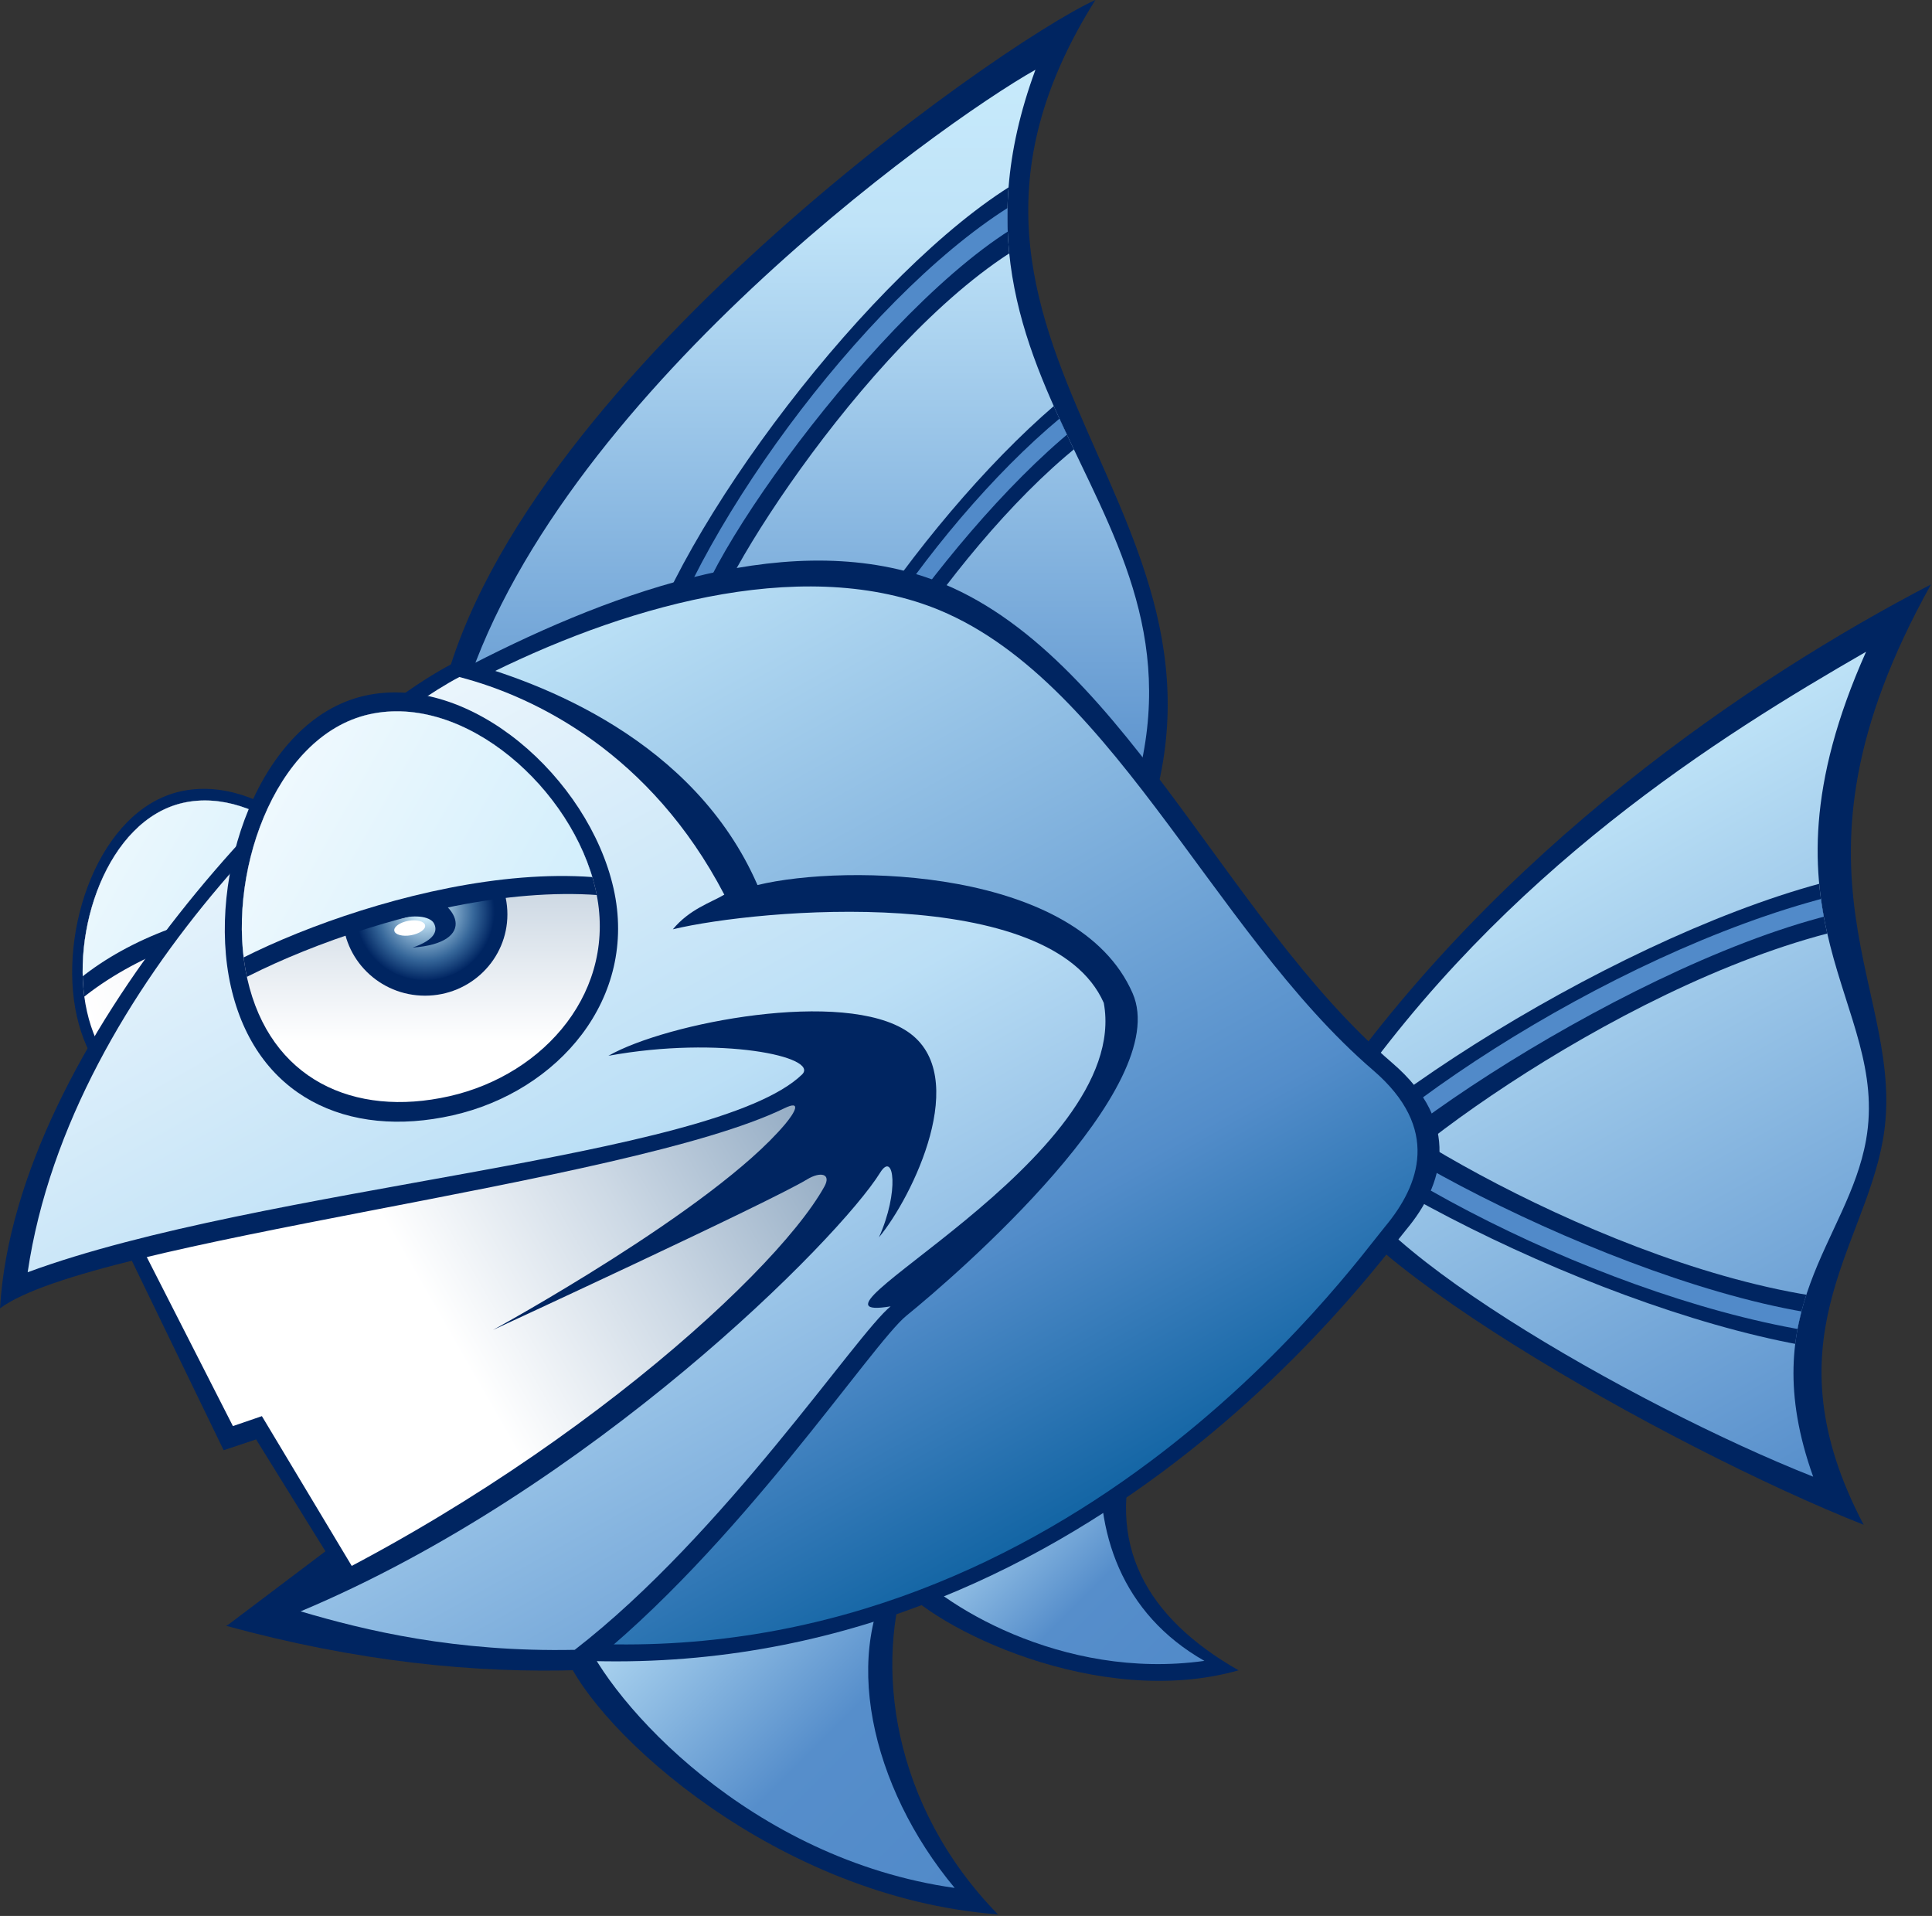 <?xml version="1.0" encoding="UTF-8" standalone="no"?>
<!DOCTYPE svg PUBLIC "-//W3C//DTD SVG 1.1//EN" "http://www.w3.org/Graphics/SVG/1.1/DTD/svg11.dtd">
<svg width="100%" height="100%" viewBox="0 0 949 941" version="1.1" xmlns="http://www.w3.org/2000/svg" xmlns:xlink="http://www.w3.org/1999/xlink" xml:space="preserve" xmlns:serif="http://www.serif.com/" style="fill-rule:evenodd;clip-rule:evenodd;stroke-linejoin:round;stroke-miterlimit:2;">
    <rect x="0" y="0" width="949" height="941" fill="#333333" stroke="none"/>
    <g transform="matrix(4.167,0,0,4.167,-91.533,-65.096)">
        <path d="M51.254,147.133C60.855,144.96 68.165,136.481 65.897,126.455C63.628,116.429 52.808,106.734 43.207,108.907C33.606,111.079 28.755,125.371 31.024,135.397C33.292,145.423 41.653,149.305 51.254,147.133Z" style="fill:rgb(0,37,97);fill-rule:nonzero;"/>
    </g>
    <g transform="matrix(4.167,0,0,4.167,-91.533,-65.096)">
        <path d="M51.003,145.747C59.917,143.73 66.704,135.858 64.598,126.548C62.491,117.239 52.445,108.237 43.531,110.254C34.617,112.271 30.113,125.541 32.22,134.85C34.326,144.16 42.089,147.765 51.003,145.747Z" style="fill:url(#_Linear1);"/>
        <clipPath id="_clip2">
            <path d="M51.003,145.747C59.917,143.73 66.704,135.858 64.598,126.548C62.491,117.239 52.445,108.237 43.531,110.254C34.617,112.271 30.113,125.541 32.22,134.85C34.326,144.16 42.089,147.765 51.003,145.747Z"/>
        </clipPath>
        <g clip-path="url(#_clip2)">
            <path d="M26.2,140.091C30.188,129.575 55.844,118.77 70.351,126.69C66.322,107.271 50.895,79.224 41.321,83.96C31.746,88.697 26.2,140.091 26.2,140.091Z" style="fill:rgb(0,37,97);fill-rule:nonzero;"/>
            <clipPath id="_clip3">
                <path d="M25.744,137.612C31.322,126.599 52.582,118.378 69.895,124.211C65.866,104.793 50.439,76.745 40.865,81.482C31.29,86.218 25.744,137.612 25.744,137.612Z"/>
            </clipPath>
            <g clip-path="url(#_clip3)">
                <rect x="31.707" y="109.968" width="33.277" height="27.644" style="fill:url(#_Linear4);fill-rule:nonzero;"/>
            </g>
        </g>
    </g>
    <g transform="matrix(4.167,0,0,4.167,-91.533,-65.096)">
        <path d="M73.416,100.945C79.511,62.961 139.747,20.725 151.086,15.623C125.149,56.867 172.771,76.142 155.904,116.111C135.778,98.536 73.416,100.945 73.416,100.945Z" style="fill:rgb(0,37,97);fill-rule:nonzero;"/>
    </g>
    <g transform="matrix(4.167,0,0,4.167,-91.533,-65.096)">
        <path d="M75.897,100.272C85.322,64.095 132.685,30.221 144.023,23.843C129.283,63.812 169.533,76.9 153.637,114.561C134.67,98.001 75.897,100.272 75.897,100.272Z" style="fill:url(#_Linear5);"/>
        <clipPath id="_clip6">
            <path d="M75.897,100.272C85.322,64.095 132.685,30.221 144.023,23.843C129.283,63.812 169.533,76.9 153.637,114.561C134.67,98.001 75.897,100.272 75.897,100.272Z"/>
        </clipPath>
        <g clip-path="url(#_clip6)">
            <path d="M99.637,87.906C108.424,68.063 132.802,38.867 147.826,34.331C148.96,38.867 149.527,37.449 150.093,41.418C132.944,44.961 110.834,76.709 106.44,87.339C101.338,87.906 99.637,87.906 99.637,87.906Z" style="fill:rgb(0,37,97);fill-rule:nonzero;"/>
            <path d="M101.904,87.623C110.692,67.78 132.802,41.134 148.676,36.315C149.81,40.851 148.109,35.465 148.676,39.434C133.936,41.985 108.141,75.717 104.172,87.339C99.07,87.906 101.904,87.623 101.904,87.623Z" style="fill:rgb(81,138,201);fill-rule:nonzero;"/>
            <path d="M116.219,103.071C124.03,85.434 145.7,59.481 159.054,55.449C160.062,59.481 160.566,58.221 161.07,61.749C145.826,64.898 126.172,93.119 122.267,102.567C117.731,103.071 116.219,103.071 116.219,103.071Z" style="fill:rgb(0,37,97);fill-rule:nonzero;"/>
            <path d="M118.235,102.819C126.046,85.182 145.7,61.497 159.81,57.213C160.818,61.245 159.306,56.457 159.81,59.985C146.708,62.252 123.778,92.237 120.251,102.567C115.715,103.071 118.235,102.819 118.235,102.819Z" style="fill:rgb(81,138,201);fill-rule:nonzero;"/>
        </g>
    </g>
    <g transform="matrix(4.167,0,0,4.167,-91.533,-65.096)">
        <path d="M177.873,145.733C198.566,115.686 228.33,95.56 249.589,84.504C230.314,119.087 247.038,132.41 243.92,149.985C241.614,162.983 230.314,173.796 241.652,195.339C218.692,186.268 176.172,162.174 177.023,152.252C176.172,149.134 177.873,145.733 177.873,145.733Z" style="fill:rgb(0,37,97);fill-rule:nonzero;"/>
    </g>
    <g transform="matrix(4.167,0,0,4.167,-91.533,-65.096)">
        <path d="M180.26,145.835C199.321,118.152 224.702,102.366 241.936,92.441C227.763,124.189 244.808,133.793 241.936,149.985C239.812,161.961 228.613,169.827 235.7,189.67C214.549,181.312 179.357,161.11 180.141,151.969C179.357,149.096 180.26,145.835 180.26,145.835Z" style="fill:url(#_Linear7);"/>
        <clipPath id="_clip8">
            <path d="M180.26,145.835C199.321,118.152 224.702,102.366 241.936,92.441C227.763,124.189 244.808,133.793 241.936,149.985C239.812,161.961 228.613,169.827 235.7,189.67C214.549,181.312 179.357,161.11 180.141,151.969C179.357,149.096 180.26,145.835 180.26,145.835Z"/>
        </clipPath>
        <g clip-path="url(#_clip8)">
            <path d="M172.599,157.04C186.274,141.931 223.227,120.507 245.488,117.973C246.982,121.648 247.869,120.564 248.552,123.75C223.203,125.348 189.487,148.955 182.623,157.071C175.1,157.16 172.599,157.04 172.599,157.04Z" style="fill:rgb(0,37,97);fill-rule:nonzero;"/>
            <path d="M175.944,156.976C189.619,141.866 223.141,122.305 246.662,119.606C248.157,123.281 245.861,118.891 246.544,122.077C224.775,123.059 185.566,147.978 179.289,156.911C171.766,157 175.944,156.976 175.944,156.976Z" style="fill:rgb(81,138,201);fill-rule:nonzero;"/>
            <path d="M170.786,144.719C185.815,158.29 223.79,175.391 245.259,175.232C246.178,171.343 247.167,172.327 247.382,169.031C223.11,170.511 187.91,150.814 180.294,143.465C173.143,144.293 170.786,144.719 170.786,144.719Z" style="fill:rgb(0,37,97);fill-rule:nonzero;"/>
            <path d="M173.969,144.376C188.997,157.947 223.464,173.588 246.152,173.442C247.071,169.552 245.489,174.26 245.704,170.963C224.913,172.628 184.322,152.277 177.152,144.033C170.001,144.861 173.969,144.376 173.969,144.376Z" style="fill:rgb(81,138,201);fill-rule:nonzero;"/>
        </g>
    </g>
    <g transform="matrix(4.167,0,0,4.167,-91.533,-65.096)">
        <path d="M129.117,200.158C124.865,211.78 127.133,228.504 139.605,241.26C113.526,239.276 92.267,219.717 88.582,210.646C104.456,205.26 129.117,200.158 129.117,200.158Z" style="fill:rgb(0,37,97);fill-rule:nonzero;"/>
    </g>
    <g transform="matrix(4.167,0,0,4.167,-91.533,-65.096)">
        <path d="M127.983,199.875C120.897,210.079 124.582,226.237 134.503,238.142C110.408,234.741 93.937,216.335 90.614,208.15C104.931,203.291 127.983,199.875 127.983,199.875Z" style="fill:url(#_Linear9);"/>
    </g>
    <g transform="matrix(4.167,0,0,4.167,-91.533,-65.096)">
        <path d="M156.046,185.701C152.078,197.607 157.126,206.322 167.97,212.493C151.511,217.166 131.926,207.53 127.7,202.142C137.333,195.461 156.046,185.701 156.046,185.701Z" style="fill:rgb(0,37,97);fill-rule:nonzero;"/>
    </g>
    <g transform="matrix(4.167,0,0,4.167,-91.533,-65.096)">
        <path d="M151.794,186.268C150.944,196.189 154.157,205.811 163.939,211.38C147.085,213.738 132.463,204.54 128.651,199.678C137.339,193.651 151.794,186.268 151.794,186.268Z" style="fill:url(#_Linear10);"/>
    </g>
    <g transform="matrix(4.167,0,0,4.167,-91.533,-65.096)">
        <path d="M76.109,94.709C92.834,85.922 113.942,77.863 131.101,83.654C153.778,91.308 165.967,123.623 186.093,140.914C194.393,148.044 192.046,155.371 187.794,160.473C183.542,165.575 148.109,215.182 87.731,211.213C118.345,180.032 96.519,115.969 76.109,94.709Z" style="fill:rgb(0,37,97);fill-rule:nonzero;"/>
    </g>
    <g transform="matrix(4.167,0,0,4.167,-91.533,-65.096)">
        <path d="M76.96,96.41C93.028,87.966 114.189,81.207 130.676,86.772C152.464,94.126 164.489,125.149 183.826,141.764C191.8,148.616 189.328,155.287 185.243,160.189C181.158,165.092 147.16,213.042 89.149,209.229C118.563,179.268 96.569,116.838 76.96,96.41Z" style="fill:url(#_Linear11);"/>
    </g>
    <g transform="matrix(4.167,0,0,4.167,-91.533,-65.096)">
        <path d="M48.698,207.245L62.928,196.501L66.131,204.041L48.698,207.245Z" style="fill:rgb(0,37,97);fill-rule:nonzero;"/>
    </g>
    <g transform="matrix(4.167,0,0,4.167,-91.533,-65.096)">
        <path d="M35.007,159.056L48.33,186.552L52.156,185.276L66.471,208.378L134.786,150.552L116.928,130.709L35.007,159.056Z" style="fill:rgb(0,37,97);fill-rule:nonzero;"/>
    </g>
    <g transform="matrix(4.167,0,0,4.167,-91.533,-65.096)">
        <path d="M36.538,158.432L49.422,183.707L52.838,182.535L66.471,205.26L136.487,155.371L115.752,131.567L36.538,158.432Z" style="fill:url(#_Linear12);"/>
    </g>
    <g transform="matrix(4.167,0,0,4.167,-91.533,-65.096)">
        <path d="M111.259,119.938C103.855,102.952 85.922,96.009 76.074,93.444C75.805,93.583 75.526,93.719 75.259,93.859C58.534,102.646 23.81,138.504 21.968,169.827C32.856,161.731 95.939,155.24 114.434,146.243C116.531,145.223 115.641,146.777 114.519,148.114C106.043,158.205 80.078,172.378 80.078,172.378C80.078,172.378 112.662,157.327 117.098,154.634C118.686,153.67 119.989,153.953 119.139,155.484C113.013,166.512 84.046,192.221 48.613,207.245C63.869,211.428 77.892,212.898 90.677,212.452C108.94,198.158 124.73,174 128.834,170.678C134.786,165.859 160.298,143.749 155.479,132.693C149.043,117.928 121.747,117.386 111.259,119.938Z" style="fill:rgb(0,37,97);fill-rule:nonzero;"/>
    </g>
    <g transform="matrix(4.167,0,0,4.167,-91.533,-65.096)">
        <path d="M101.281,125.153C103.265,122.772 105.703,122.035 107.347,121.071C98.701,104.489 85.157,97.749 76.109,95.418C63.495,102.079 30.33,130.993 25.227,165.575C52.865,155.371 106.156,152.252 116.503,142.275C118.658,140.197 106.865,137.654 93.684,140.063C100.544,136.152 121.464,132.126 128.975,137.229C136.542,142.368 129.514,156.731 125.574,161.465C127.983,156.108 127.361,151.188 125.715,153.84C120.897,161.607 91.636,191.19 57.401,205.544C65.054,207.812 75.684,210.363 89.715,210.079C107.361,196.424 122.987,172.769 126.952,169.596C113.526,171.812 155.479,152.252 152.078,133.827C145.859,119.72 111.415,122.716 101.281,125.153Z" style="fill:url(#_Linear13);"/>
    </g>
    <g transform="matrix(4.167,0,0,4.167,-91.533,-65.096)">
        <path d="M75.348,147.076C87.767,144.266 97.223,133.298 94.288,120.328C91.353,107.359 77.357,94.819 64.938,97.629C52.519,100.439 46.244,118.926 49.179,131.895C52.113,144.864 62.929,149.886 75.348,147.076Z" style="fill:rgb(0,37,97);fill-rule:nonzero;"/>
    </g>
    <g transform="matrix(4.167,0,0,4.167,-91.533,-65.096)">
        <path d="M74.94,144.826C86.244,142.269 94.85,132.286 92.178,120.481C89.507,108.676 76.769,97.262 65.465,99.82C54.162,102.377 48.451,119.203 51.122,131.008C53.793,142.813 63.637,147.384 74.94,144.826Z" style="fill:url(#_Linear14);"/>
        <clipPath id="_clip15">
            <path d="M74.94,144.826C86.244,142.269 94.85,132.286 92.178,120.481C89.507,108.676 76.769,97.262 65.465,99.82C54.162,102.377 48.451,119.203 51.122,131.008C53.793,142.813 63.637,147.384 74.94,144.826Z"/>
        </clipPath>
        <g clip-path="url(#_clip15)">
            <path d="M72.07,132.977C77.432,132.977 81.778,128.686 81.778,123.393C81.778,118.1 77.432,113.81 72.07,113.81C66.708,113.81 62.361,118.1 62.361,123.393C62.361,128.686 66.708,132.977 72.07,132.977Z" style="fill:rgb(0,37,97);fill-rule:nonzero;"/>
            <path d="M72.07,131.139C76.59,131.139 80.254,127.522 80.254,123.06C80.254,118.599 76.59,114.982 72.07,114.982C67.55,114.982 63.886,118.599 63.886,123.06C63.886,127.522 67.55,131.139 72.07,131.139Z" style="fill:url(#_Radial16);"/>
            <path d="M70.326,120.193C76.563,121.922 78.207,126.769 70.61,127.308C73.402,126.344 73.523,125.231 73.133,124.473C72.651,123.537 70.497,123.424 68.938,123.963C70.185,123.027 70.326,120.193 70.326,120.193Z" style="fill:rgb(0,37,97);fill-rule:nonzero;"/>
            <path d="M70.412,125.854C71.415,125.677 72.161,125.153 72.078,124.684C71.995,124.215 71.115,123.978 70.113,124.155C69.111,124.332 68.365,124.855 68.448,125.324C68.53,125.793 69.41,126.03 70.412,125.854Z" style="fill:white;fill-rule:nonzero;"/>
            <path d="M44.078,135.245C50.314,129.292 80.928,116.678 100.204,122.489C93.684,106.898 71.857,84.788 59.81,89.04C47.763,93.292 44.078,135.245 44.078,135.245Z" style="fill:rgb(0,37,97);fill-rule:nonzero;"/>
            <clipPath id="_clip17">
                <path d="M43.369,133.119C49.605,127.166 80.219,114.552 99.495,120.363C92.975,104.772 71.149,82.662 59.101,86.914C47.054,91.166 43.369,133.119 43.369,133.119Z"/>
            </clipPath>
            <g clip-path="url(#_clip17)">
                <rect x="50.472" y="99.458" width="42.196" height="33.661" style="fill:url(#_Linear18);fill-rule:nonzero;"/>
            </g>
        </g>
    </g>
    <defs>
        <linearGradient id="_Linear1" x1="0" y1="0" x2="1" y2="0" gradientUnits="userSpaceOnUse" gradientTransform="matrix(32.588,-7.374,7.374,32.588,35.481,149.259)"><stop offset="0" style="stop-color:white;stop-opacity:1"/><stop offset="0.3" style="stop-color:rgb(245,247,250);stop-opacity:1"/><stop offset="0.9" style="stop-color:rgb(148,172,196);stop-opacity:1"/><stop offset="1" style="stop-color:rgb(148,172,196);stop-opacity:1"/></linearGradient>
        <linearGradient id="_Linear4" x1="0" y1="0" x2="1" y2="0" gradientUnits="userSpaceOnUse" gradientTransform="matrix(56.07,32.372,-32.372,56.07,20.879,93.85)"><stop offset="0" style="stop-color:white;stop-opacity:1"/><stop offset="1" style="stop-color:rgb(199,234,251);stop-opacity:1"/></linearGradient>
        <linearGradient id="_Linear5" x1="0" y1="0" x2="1" y2="0" gradientUnits="userSpaceOnUse" gradientTransform="matrix(5.55489e-15,90.718,-90.718,5.55489e-15,157.423,23.843)"><stop offset="0" style="stop-color:rgb(199,234,251);stop-opacity:1"/><stop offset="0.2" style="stop-color:rgb(191,227,248);stop-opacity:1"/><stop offset="1" style="stop-color:rgb(81,138,201);stop-opacity:1"/></linearGradient>
        <linearGradient id="_Linear7" x1="0" y1="0" x2="1" y2="0" gradientUnits="userSpaceOnUse" gradientTransform="matrix(58.597,101.493,-101.493,58.597,182.289,90.167)"><stop offset="0" style="stop-color:rgb(199,234,251);stop-opacity:1"/><stop offset="0.2" style="stop-color:rgb(199,234,251);stop-opacity:1"/><stop offset="1" style="stop-color:rgb(81,138,201);stop-opacity:1"/></linearGradient>
        <linearGradient id="_Linear9" x1="0" y1="0" x2="1" y2="0" gradientUnits="userSpaceOnUse" gradientTransform="matrix(41.079,41.079,-41.079,41.079,92.019,198.468)"><stop offset="0" style="stop-color:rgb(199,234,251);stop-opacity:1"/><stop offset="0.6" style="stop-color:rgb(86,142,203);stop-opacity:1"/><stop offset="1" style="stop-color:rgb(81,138,201);stop-opacity:1"/></linearGradient>
        <linearGradient id="_Linear10" x1="0" y1="0" x2="1" y2="0" gradientUnits="userSpaceOnUse" gradientTransform="matrix(27.077,27.077,-27.077,27.077,131.959,189.208)"><stop offset="0" style="stop-color:rgb(199,234,251);stop-opacity:1"/><stop offset="0.6" style="stop-color:rgb(86,142,203);stop-opacity:1"/><stop offset="1" style="stop-color:rgb(81,138,201);stop-opacity:1"/></linearGradient>
        <linearGradient id="_Linear11" x1="0" y1="0" x2="1" y2="0" gradientUnits="userSpaceOnUse" gradientTransform="matrix(82.01,142.046,-142.046,82.01,92.008,76.07)"><stop offset="0" style="stop-color:rgb(199,234,251);stop-opacity:1"/><stop offset="0.6" style="stop-color:rgb(83,141,202);stop-opacity:1"/><stop offset="0.8" style="stop-color:rgb(19,101,164);stop-opacity:1"/><stop offset="0.9" style="stop-color:rgb(10,92,154);stop-opacity:1"/><stop offset="1" style="stop-color:rgb(10,92,154);stop-opacity:1"/></linearGradient>
        <linearGradient id="_Linear12" x1="0" y1="0" x2="1" y2="0" gradientUnits="userSpaceOnUse" gradientTransform="matrix(106.873,-61.703,61.703,106.873,33.077,199.264)"><stop offset="0" style="stop-color:white;stop-opacity:1"/><stop offset="0.4" style="stop-color:white;stop-opacity:1"/><stop offset="0.6" style="stop-color:rgb(205,217,229);stop-opacity:1"/><stop offset="0.8" style="stop-color:rgb(148,172,196);stop-opacity:1"/><stop offset="1" style="stop-color:rgb(148,172,196);stop-opacity:1"/></linearGradient>
        <linearGradient id="_Linear13" x1="0" y1="0" x2="1" y2="0" gradientUnits="userSpaceOnUse" gradientTransform="matrix(81.65,141.421,-141.421,81.65,48.428,82.048)"><stop offset="0" style="stop-color:white;stop-opacity:1"/><stop offset="0.5" style="stop-color:rgb(187,223,246);stop-opacity:1"/><stop offset="1" style="stop-color:rgb(81,138,201);stop-opacity:1"/></linearGradient>
        <linearGradient id="_Linear14" x1="0" y1="0" x2="1" y2="0" gradientUnits="userSpaceOnUse" gradientTransform="matrix(-9.53674e-07,-54.179,54.179,-9.53674e-07,70.844,149.267)"><stop offset="0" style="stop-color:white;stop-opacity:1"/><stop offset="0.2" style="stop-color:white;stop-opacity:1"/><stop offset="0.9" style="stop-color:rgb(148,172,196);stop-opacity:1"/><stop offset="1" style="stop-color:rgb(148,172,196);stop-opacity:1"/></linearGradient>
        <radialGradient id="_Radial16" cx="0" cy="0" r="1" gradientUnits="userSpaceOnUse" gradientTransform="matrix(8.184,0,0,8.184,72.07,123.06)"><stop offset="0" style="stop-color:white;stop-opacity:1"/><stop offset="0.1" style="stop-color:rgb(206,237,252);stop-opacity:1"/><stop offset="0.7" style="stop-color:rgb(54,103,154);stop-opacity:1"/><stop offset="1" style="stop-color:rgb(0,37,98);stop-opacity:1"/></radialGradient>
        <linearGradient id="_Linear18" x1="0" y1="0" x2="1" y2="0" gradientUnits="userSpaceOnUse" gradientTransform="matrix(62.33,35.986,-35.986,62.33,40.268,91.756)"><stop offset="0" style="stop-color:white;stop-opacity:1"/><stop offset="1" style="stop-color:rgb(199,234,251);stop-opacity:1"/></linearGradient>
    </defs>
</svg>

